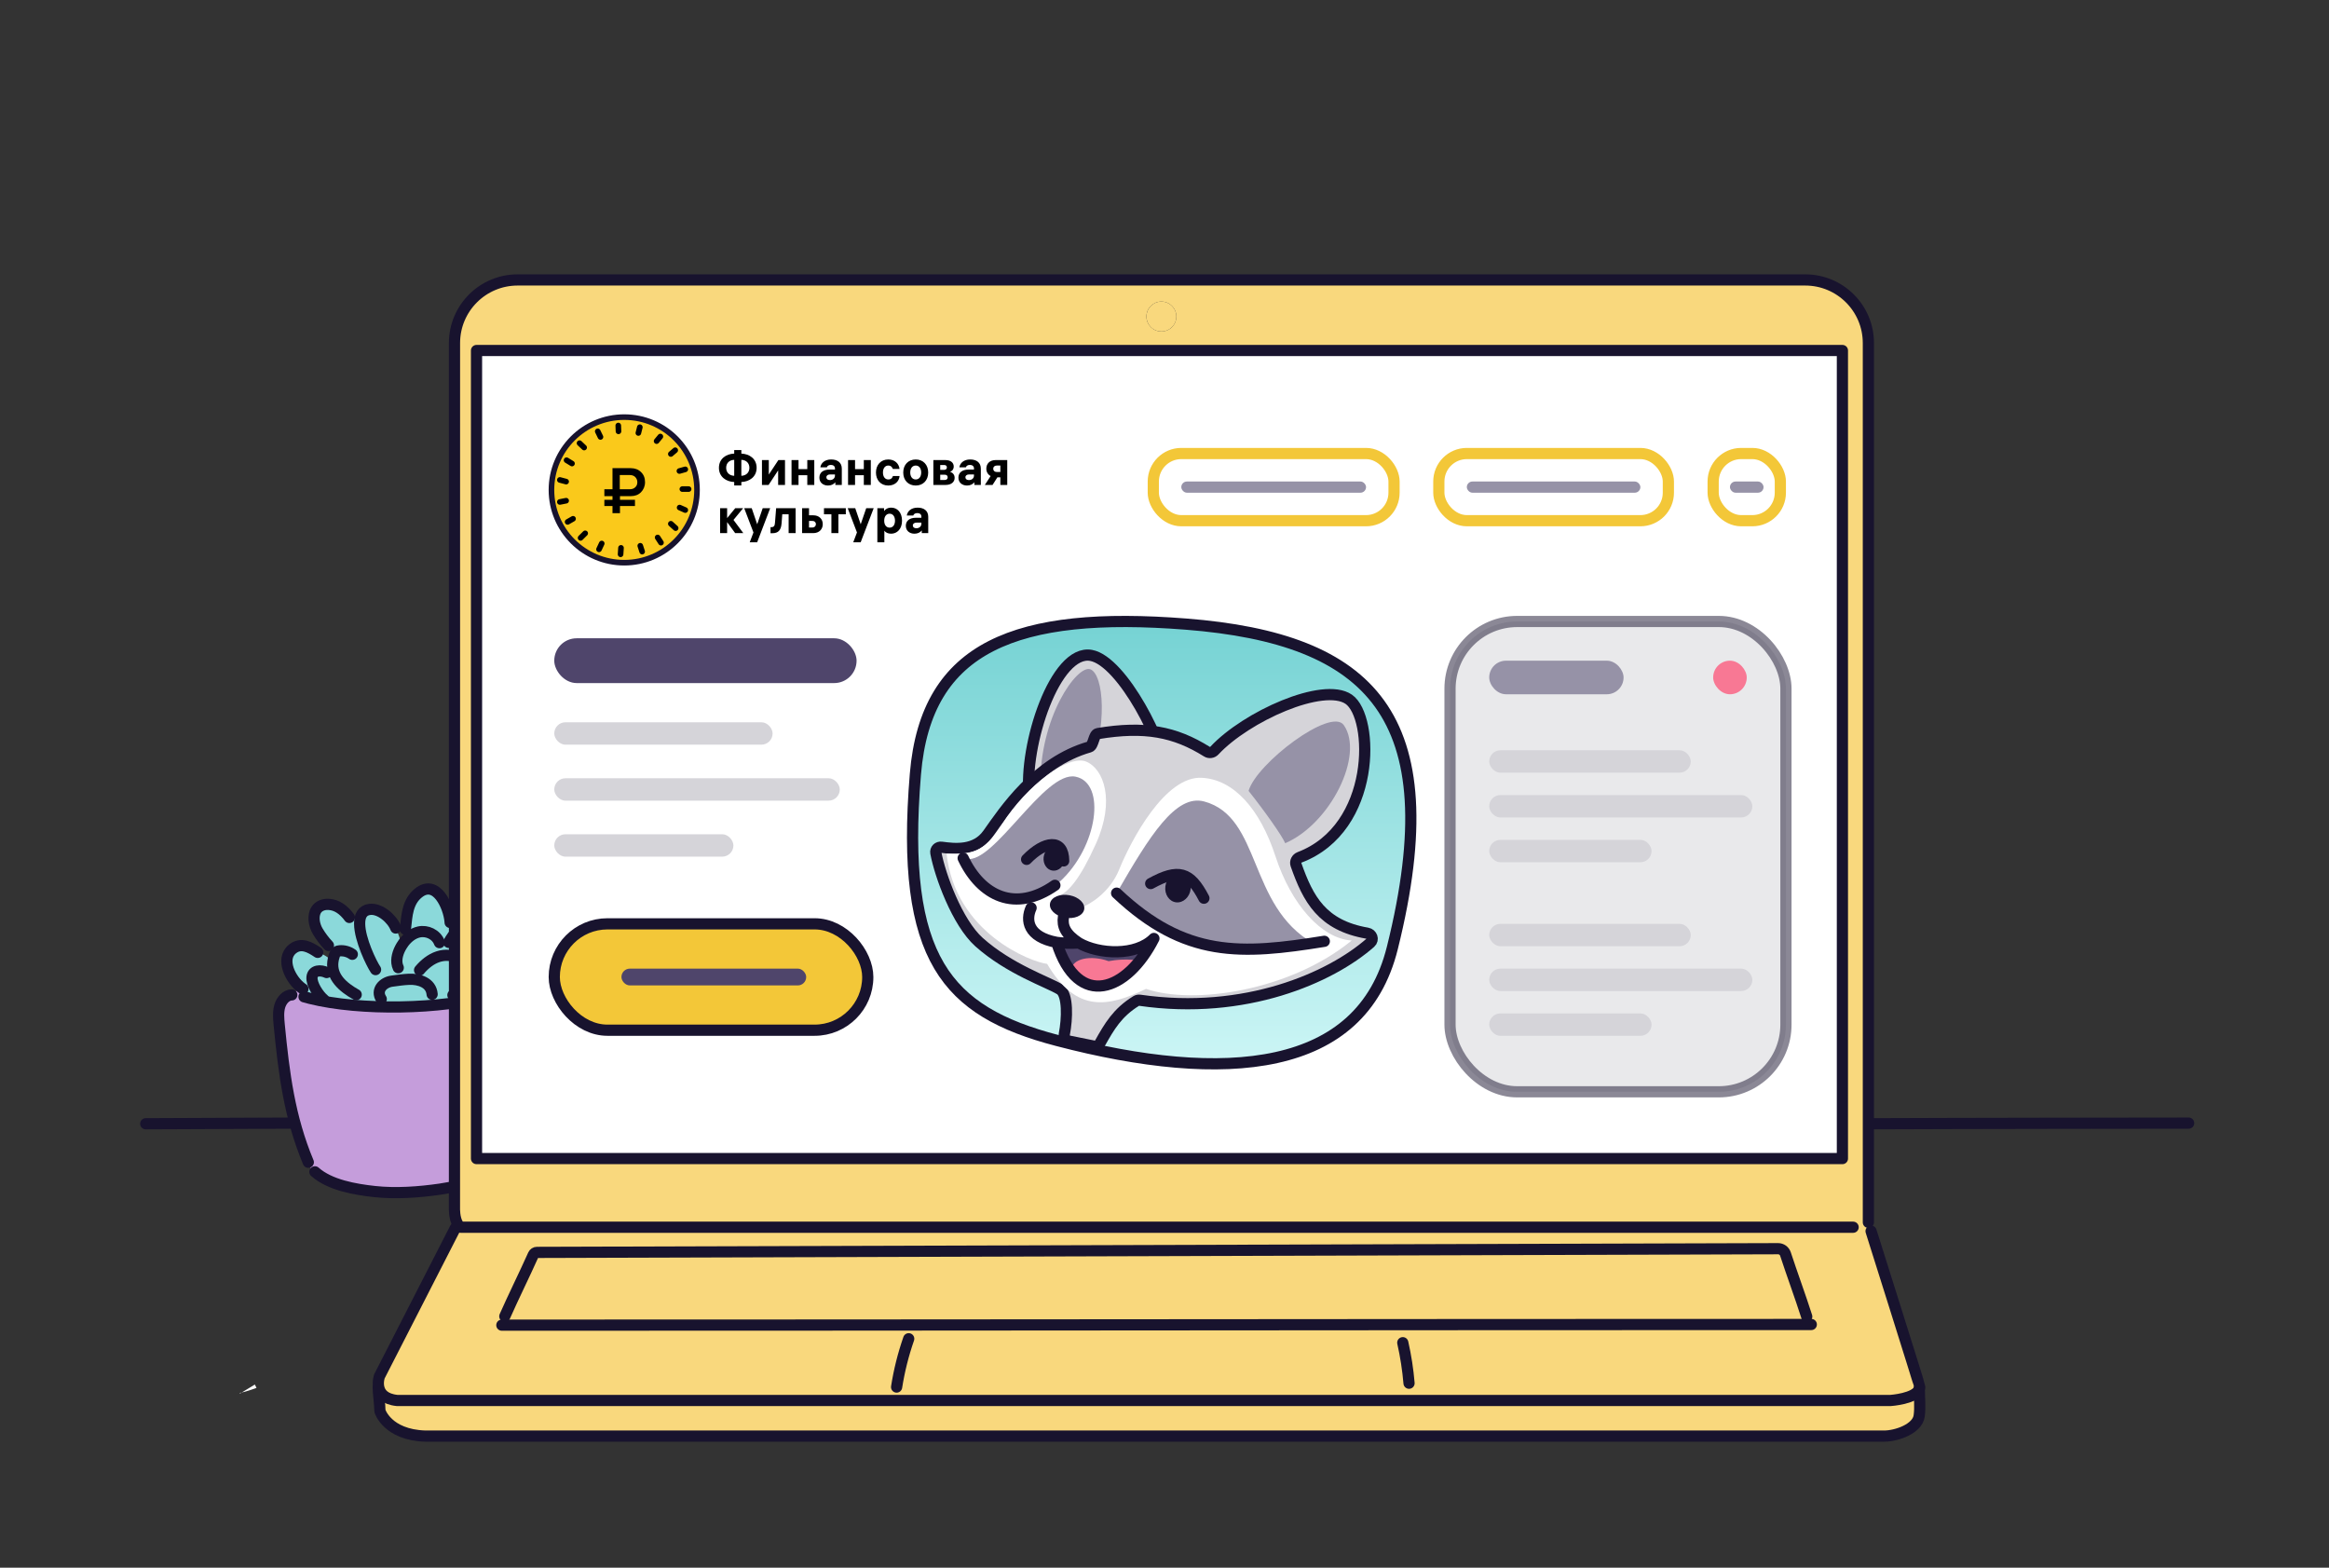 <svg width="416" height="280" viewBox="0 0 416 280" fill="none" xmlns="http://www.w3.org/2000/svg">
<rect x="0" y="0" width="416" height="280" fill="#333333" stroke="none"/>
<path d="M80.853 167.195C81.885 165.744 83.321 164.394 84.868 163.702C87.401 162.569 89.854 164.339 88.99 167.195L88.939 167.186C88.798 167.857 88.553 168.506 88.21 169.1C89.153 168.408 90.228 167.891 91.361 167.584L91.367 167.581C92.069 167.165 92.942 166.755 93.606 167.018C95.897 167.915 93.294 171.589 92.442 172.542L92.412 172.52C91.766 173.402 90.902 174.14 90.093 174.921C89.591 175.405 89.11 175.907 88.712 176.47C88.384 176.936 88.047 177.487 87.511 177.631L87.56 177.802C78.883 180.31 64.38 180.558 55.382 178.32V178.317C54.732 177.882 54.227 177.242 53.957 176.516C53.948 176.507 53.945 176.495 53.945 176.483C53.939 176.486 53.93 176.489 53.92 176.492C51.979 175.114 49.966 171.32 52.257 169.48C53.78 168.255 55.388 169.186 56.751 170.095V170.098C57.774 170.414 58.711 171.002 59.434 171.782L59.461 171.785C59.501 171.415 59.593 171.026 59.734 170.622C59.333 170.065 58.99 169.467 58.717 168.84L58.665 168.861C57.954 168.108 57.284 167.217 56.745 166.307C56.095 165.199 55.804 163.579 56.493 162.501C56.907 161.858 57.648 161.555 58.362 161.528C59.587 161.482 60.843 161.981 62.049 163.408L62.346 163.368C63.097 163.735 63.755 164.299 64.239 164.979C64.23 163.613 64.705 162.587 66.046 162.422C67.897 162.192 70.077 164.143 70.693 165.75L70.69 165.753C71.177 166.767 71.523 167.848 71.716 168.956C71.841 168.745 71.976 168.543 72.12 168.35L71.964 168.227C72.12 167.416 72.276 166.604 72.43 165.796C72.684 163.497 72.776 161.056 74.748 159.482C77.955 156.929 80.163 161.95 80.387 164.553L80.767 164.531C80.822 165.419 80.849 166.304 80.853 167.195Z" fill="#8BD9DA"/>
<path d="M55.19 207.567L55.07 207.583C51.716 199.569 50.718 191.77 49.869 183.001C49.765 181.898 49.664 180.762 49.97 179.709C50.28 178.659 51.107 177.713 52.111 177.691L52.096 177.514C52.65 177.091 53.269 176.745 53.918 176.491C53.931 176.5 53.943 176.509 53.955 176.515C54.225 177.241 54.73 177.881 55.379 178.316V178.319C64.378 180.557 78.881 180.309 87.558 177.802L87.509 177.63C88.045 177.486 88.382 176.935 88.71 176.47C89.108 175.906 89.589 175.404 90.091 174.92L90.483 175.211C93.142 175.845 92.655 178.543 92.642 179.786C92.6 184.177 92.247 188.62 91.742 192.983C91.485 195.224 91.16 197.457 90.765 199.68C90.4 201.737 90.186 204.12 89.442 206.076C87.822 210.329 82.752 211.784 78.596 212.387C74.835 212.932 70.715 213.226 66.939 212.819C63.398 212.436 58.902 211.658 56.249 209.291L55.839 209.294C55.496 208.777 55.266 208.183 55.19 207.567Z" fill="#C59DDB"/>
<path d="M52.12 177.692H52.111C51.107 177.714 50.28 178.66 49.97 179.71C49.664 180.764 49.765 181.9 49.869 183.002C50.718 191.772 51.716 199.57 55.07 207.584" stroke="#18132E" stroke-width="2" stroke-linecap="round" stroke-linejoin="round"/>
<path d="M68.099 178.435C67.058 176.828 68.454 175.456 69.977 175.242C71 175.098 72.023 174.951 73.058 174.905C74.828 174.825 77.006 175.483 77.187 177.581" stroke="#18132E" stroke-width="2" stroke-linecap="round" stroke-linejoin="round"/>
<path d="M74.944 173.267C75.847 172.193 76.959 171.295 78.233 170.873C79.51 170.447 80.956 170.539 82.092 171.302C82.341 171.47 82.576 171.669 82.748 171.926C83.189 172.594 83.131 173.512 82.922 174.305C82.576 175.634 81.86 176.844 80.895 177.732" stroke="#18132E" stroke-width="2" stroke-linecap="round" stroke-linejoin="round"/>
<path d="M85.351 170.749C86.194 170.167 87.085 169.57 88.05 169.365C88.27 169.316 88.494 169.288 88.72 169.285C89.942 169.273 91.26 170.32 91.165 171.661C91.097 172.601 90.402 173.321 89.737 173.915C87.667 175.768 85.164 177.433 82.512 177.121" stroke="#18132E" stroke-width="2" stroke-linecap="round" stroke-linejoin="round"/>
<path d="M91.365 167.581C92.067 167.165 92.94 166.754 93.604 167.018C95.895 167.915 93.292 171.589 92.441 172.542" stroke="#18132E" stroke-width="2" stroke-linecap="round" stroke-linejoin="round"/>
<path d="M90.7 167.994C90.886 167.878 91.113 167.731 91.358 167.584" stroke="#18132E" stroke-width="2" stroke-linecap="round" stroke-linejoin="round"/>
<path d="M80.145 168.309C80.35 167.936 80.589 167.562 80.852 167.195C81.885 165.743 83.321 164.393 84.868 163.701C87.401 162.568 89.854 164.338 88.99 167.195" stroke="#18132E" stroke-width="2" stroke-linecap="round" stroke-linejoin="round"/>
<path d="M71.137 172.839C70.623 171.761 70.941 170.417 71.49 169.358C71.56 169.223 71.633 169.088 71.713 168.957C71.839 168.745 71.973 168.543 72.117 168.35C72.825 167.416 73.756 166.691 74.828 166.452C76.261 166.133 77.925 166.874 78.491 168.359" stroke="#18132E" stroke-width="2" stroke-linecap="round" stroke-linejoin="round"/>
<path d="M72.41 165.974C72.416 165.916 72.423 165.857 72.429 165.796C72.683 163.497 72.775 161.056 74.747 159.482C77.954 156.929 80.163 161.95 80.386 164.553C80.392 164.62 80.395 164.688 80.398 164.752" stroke="#18132E" stroke-width="2" stroke-linecap="round" stroke-linejoin="round"/>
<path d="M70.69 165.75C70.075 164.143 67.894 162.192 66.044 162.422C64.702 162.587 64.228 163.613 64.237 164.979C64.255 167.817 66.362 172.116 67.085 173.176" stroke="#18132E" stroke-width="2" stroke-linecap="round" stroke-linejoin="round"/>
<path d="M62.928 170.441C62.264 169.972 61.455 169.749 60.668 169.819C60.484 169.838 60.297 169.871 60.141 169.979C59.942 170.116 59.823 170.358 59.737 170.6C59.734 170.606 59.731 170.616 59.731 170.622C59.59 171.026 59.498 171.415 59.458 171.785C59.143 174.449 61.195 176.289 63.624 177.646" stroke="#18132E" stroke-width="2" stroke-linecap="round" stroke-linejoin="round"/>
<path d="M58.344 173.699C57.278 173.194 55.86 173.261 55.731 174.529C55.606 175.797 56.926 177.765 57.854 178.528" stroke="#18132E" stroke-width="2" stroke-linecap="round" stroke-linejoin="round"/>
<path d="M54.11 176.621C54.058 176.587 54.006 176.553 53.957 176.516C53.945 176.51 53.933 176.501 53.92 176.492C51.979 175.114 49.966 171.32 52.257 169.48C53.78 168.255 55.388 169.186 56.751 170.095" stroke="#18132E" stroke-width="2" stroke-linecap="round" stroke-linejoin="round"/>
<path d="M58.662 168.861C57.951 168.108 57.281 167.217 56.742 166.307C56.092 165.199 55.801 163.579 56.49 162.501C56.904 161.858 57.645 161.555 58.359 161.527C59.584 161.481 60.84 161.98 62.046 163.407C62.166 163.548 62.282 163.701 62.402 163.861" stroke="#18132E" stroke-width="2" stroke-linecap="round" stroke-linejoin="round"/>
<path d="M54.305 178.031C54.654 178.132 55.013 178.227 55.38 178.319C64.379 180.558 78.882 180.31 87.559 177.802C87.911 177.701 88.254 177.597 88.588 177.486" stroke="#18132E" stroke-width="2" stroke-linecap="round" stroke-linejoin="round"/>
<path d="M56.248 209.291C58.901 211.658 63.397 212.436 66.938 212.819C70.714 213.226 74.834 212.932 78.595 212.387C82.751 211.784 87.82 210.329 89.441 206.076C90.185 204.119 90.4 201.737 90.764 199.679C91.159 197.456 91.484 195.224 91.741 192.983C92.246 188.619 92.599 184.177 92.641 179.786C92.654 178.542 93.141 175.845 90.482 175.211" stroke="#18132E" stroke-width="2" stroke-linecap="round" stroke-linejoin="round"/>
<path d="M89.467 236.654L89.638 236.679C165.714 236.679 247.114 236.559 323.205 236.559V236.394C323.104 235.965 323.006 235.533 322.905 235.102L322.712 235.148C321.511 231.394 320.142 227.722 318.914 223.98C318.727 223.408 318.194 223.019 317.591 223.022L95.905 223.683C95.629 223.686 95.378 223.849 95.265 224.1C93.755 227.483 91.62 231.801 90.165 235.102L89.85 235.065C89.678 235.582 89.55 236.115 89.467 236.654ZM97.486 50H322.445C328.675 50 333.723 55.046 333.723 61.271V217.844C333.708 217.853 333.695 217.866 333.686 217.881C333.643 217.954 333.662 218.049 333.68 218.135C333.809 218.729 333.94 219.323 334.069 219.917L334.207 219.887C334.207 219.887 342.893 247.408 342.893 247.634C342.893 247.785 342.869 247.925 342.82 248.057C342.192 249.836 337.668 250.133 337.668 250.133H70.953C68.644 249.9 67.86 248.792 67.645 247.757C67.44 246.753 67.771 245.819 67.771 245.819L81.315 219.363L81.294 219.351C81.444 219.109 81.597 218.87 81.765 218.634C81.116 217.553 81.174 215.783 81.174 215.783C81.177 210.645 81.18 205.507 81.18 200.369V61.271C81.18 55.046 86.228 50 92.455 50H97.487H97.486ZM127.594 207.323C127.808 207.433 128.072 207.504 128.289 207.4C128.424 207.332 128.519 207.207 128.602 207.087C128.638 207.035 128.675 206.98 128.706 206.925H329.086V62.603H85.115V206.925H126.917C127.141 207.057 127.352 207.207 127.585 207.32C127.588 207.32 127.591 207.323 127.594 207.323ZM210.117 56.531C210.117 55.058 208.923 53.861 207.446 53.861C205.97 53.861 204.775 55.058 204.775 56.531C204.775 58.004 205.97 59.204 207.446 59.204C208.923 59.204 210.117 58.007 210.117 56.531Z" fill="#F9D87D"/>
<path d="M342.819 248.058C342.826 249.638 343.015 251.343 342.798 252.896C342.476 255.214 338.743 256.494 336.531 256.494H75.95C69.132 256.267 67.861 252.014 67.861 252.014C67.861 250.878 67.555 248.894 67.555 247.761L67.644 247.758C67.858 248.793 68.642 249.901 70.952 250.134H337.668C337.668 250.134 342.192 249.837 342.819 248.058Z" fill="#F9D87D"/>
<path d="M328.915 62.249H85.535V206.88H328.915V62.249Z" fill="white"/>
<path d="M323.205 236.393V236.559C247.114 236.559 165.715 236.678 89.639 236.678L89.467 236.654C89.55 236.115 89.678 235.582 89.85 235.064L90.165 235.101C91.62 231.8 93.755 227.483 95.265 224.099C95.378 223.848 95.63 223.686 95.905 223.683L317.591 223.022C318.194 223.018 318.727 223.407 318.914 223.98C320.142 227.722 321.511 231.393 322.712 235.147L322.905 235.101C323.006 235.533 323.104 235.965 323.205 236.393Z" fill="#F9D87D"/>
<path d="M207.448 53.861C208.925 53.861 210.119 55.059 210.119 56.531C210.119 58.004 208.925 59.205 207.448 59.205C205.972 59.205 204.778 58.007 204.778 56.531C204.778 55.056 205.972 53.861 207.448 53.861Z" fill="#F9D87D"/>
<path d="M127.689 206.925H128.706C128.675 206.98 128.638 207.035 128.602 207.087C128.519 207.207 128.424 207.332 128.289 207.399C128.072 207.504 127.808 207.433 127.594 207.323C127.646 207.194 127.677 207.06 127.689 206.925Z" fill="#FFFBF7"/>
<path d="M126.918 206.925H127.69C127.678 207.06 127.647 207.195 127.595 207.323C127.592 207.323 127.589 207.32 127.586 207.32C127.353 207.207 127.142 207.057 126.918 206.925Z" fill="#FFFBF7"/>
<path d="M126.917 206.926H123.021C122.813 206.812 122.623 206.669 122.451 206.497L122.51 206.439C122.589 206.417 122.669 206.393 122.749 206.371C123.407 206.362 124.062 206.316 124.718 206.35C125.444 206.384 126.182 206.515 126.813 206.864C126.85 206.883 126.883 206.904 126.917 206.926Z" fill="#F2D5D3"/>
<path d="M45.516 247.284L45.816 247.878C44.845 248.252 43.85 248.555 42.836 248.791L42.861 248.898" fill="white"/>
<path d="M26.033 200.707C39.489 200.64 49.921 200.594 51.756 200.594" stroke="#18132E" stroke-width="2" stroke-linecap="round" stroke-linejoin="round"/>
<path d="M334.461 200.707C347.916 200.64 389.095 200.594 390.93 200.594" stroke="#18132E" stroke-width="2" stroke-linecap="round" stroke-linejoin="round"/>
<path d="M333.725 218.316V61.271C333.725 55.046 328.678 50 322.448 50H92.454C86.227 50 81.18 55.046 81.18 61.271V200.369C81.18 205.507 81.177 210.645 81.174 215.783C81.174 215.783 81.115 217.553 81.765 218.634C81.896 218.855 82.059 219.048 82.258 219.188H331.001" stroke="#18132E" stroke-width="2" stroke-linecap="round" stroke-linejoin="round"/>
<path d="M81.313 219.363L67.769 245.819C67.769 245.819 67.438 246.753 67.644 247.757C67.858 248.792 68.642 249.901 70.951 250.133H337.668C337.668 250.133 342.191 249.836 342.819 248.057C342.868 247.926 342.893 247.785 342.893 247.635C342.893 247.408 334.206 219.887 334.206 219.887" stroke="#18132E" stroke-width="2" stroke-linecap="round" stroke-linejoin="round"/>
<path d="M67.555 247.761C67.555 248.894 67.861 250.878 67.861 252.014C67.861 252.014 69.132 256.267 75.95 256.494H336.531C338.743 256.494 342.476 255.214 342.798 252.896C343.015 251.343 342.826 249.638 342.819 248.058V247.899" stroke="#18132E" stroke-width="2" stroke-linecap="round" stroke-linejoin="round"/>
<path d="M90.168 235.101C91.623 231.8 93.758 227.483 95.268 224.099C95.381 223.848 95.632 223.686 95.908 223.683L317.594 223.022C318.197 223.018 318.73 223.407 318.917 223.98C320.145 227.722 321.514 231.393 322.715 235.147" stroke="#18132E" stroke-width="2" stroke-linecap="round" stroke-linejoin="round"/>
<path d="M89.639 236.678C165.715 236.678 247.114 236.559 323.205 236.559H323.527" stroke="#18132E" stroke-width="2" stroke-linecap="round" stroke-linejoin="round"/>
<path d="M162.31 239.107C161.333 241.912 160.61 244.803 160.151 247.733" stroke="#18132E" stroke-width="2" stroke-linecap="round" stroke-linejoin="round"/>
<path d="M250.561 239.811C251.1 242.193 251.474 244.612 251.679 247.046" stroke="#18132E" stroke-width="2" stroke-linecap="round" stroke-linejoin="round"/>
<path d="M294.108 62.603H329.086V206.925H294.053H271.322H271.247H239.814H235.132H229.172H219.885H218.253H214.011H191.061H170.79H170.677H162.505H159.844H147.372H128.706H127.689H126.918H123.022H110.773H85.115V137.249V62.603H190.531H294.108Z" stroke="#18132E" stroke-width="2" stroke-linecap="round" stroke-linejoin="round"/>
<path d="M132.418 81.014V80.386H131.143V81.014C129.714 81.066 128.414 81.917 128.414 83.552C128.414 85.178 129.714 86.038 131.143 86.09V86.709H132.418V86.09C133.838 86.038 135.147 85.178 135.147 83.552C135.147 81.917 133.838 81.066 132.418 81.014ZM131.143 84.98C130.305 84.954 129.706 84.412 129.706 83.552C129.706 82.683 130.305 82.15 131.143 82.132V84.98ZM132.418 84.98V82.132C133.248 82.15 133.855 82.683 133.855 83.552C133.855 84.412 133.248 84.954 132.418 84.98ZM140.214 82.167H139.034L137.322 84.757V82.167H136.099V86.615H137.28L138.991 84.017V86.615H140.214V82.167ZM142.63 86.615V84.877H144.196V86.615H145.445V82.167H144.196V83.793H142.63V82.167H141.381V86.615H142.63ZM149.138 83.664V83.87H148.171C147.042 83.87 146.357 84.395 146.357 85.307C146.357 86.202 147.042 86.718 147.897 86.718C148.47 86.718 148.924 86.494 149.206 86.133V86.615H150.361V83.707C150.361 82.623 149.6 82.064 148.462 82.064C147.307 82.064 146.648 82.7 146.528 83.466H147.692C147.76 83.234 147.983 83.036 148.41 83.036C148.83 83.036 149.138 83.251 149.138 83.664ZM148.239 85.746C147.854 85.746 147.606 85.557 147.606 85.247C147.606 84.928 147.88 84.739 148.265 84.739H149.138V84.937C149.138 85.453 148.718 85.746 148.239 85.746ZM152.727 86.615V84.877H154.293V86.615H155.542V82.167H154.293V83.793H152.727V82.167H151.478V86.615H152.727ZM158.67 85.634C158.088 85.634 157.711 85.152 157.711 84.395C157.711 83.647 158.079 83.148 158.661 83.148C159.149 83.148 159.388 83.475 159.474 83.758H160.672C160.578 82.864 159.885 82.064 158.661 82.064C157.309 82.064 156.462 83.062 156.462 84.395C156.462 85.737 157.309 86.718 158.661 86.718C159.842 86.718 160.603 85.978 160.68 85.014H159.491C159.414 85.316 159.183 85.634 158.67 85.634ZM163.568 82.064C162.251 82.064 161.335 82.993 161.335 84.395C161.335 85.797 162.251 86.718 163.568 86.718C164.877 86.718 165.793 85.797 165.793 84.395C165.793 82.993 164.877 82.064 163.568 82.064ZM163.568 85.634C162.952 85.634 162.584 85.118 162.584 84.395C162.584 83.664 162.952 83.148 163.568 83.148C164.176 83.148 164.543 83.664 164.543 84.395C164.543 85.118 164.176 85.634 163.568 85.634ZM166.715 86.615H168.871C169.958 86.615 170.514 86.064 170.514 85.35C170.514 84.739 170.129 84.395 169.701 84.275C170.052 84.146 170.351 83.827 170.351 83.32C170.351 82.657 169.847 82.167 168.82 82.167H166.715V86.615ZM168.717 84.782C169.077 84.782 169.273 84.946 169.273 85.247C169.273 85.548 169.077 85.729 168.717 85.729H167.939V84.782H168.717ZM168.632 83.053C168.957 83.053 169.128 83.208 169.128 83.483C169.128 83.75 168.948 83.922 168.632 83.922H167.939V83.053H168.632ZM173.97 83.664V83.87H173.003C171.874 83.87 171.19 84.395 171.19 85.307C171.19 86.202 171.874 86.718 172.73 86.718C173.303 86.718 173.756 86.494 174.039 86.133V86.615H175.194V83.707C175.194 82.623 174.432 82.064 173.294 82.064C172.139 82.064 171.481 82.7 171.361 83.466H172.524C172.593 83.234 172.815 83.036 173.243 83.036C173.662 83.036 173.97 83.251 173.97 83.664ZM173.072 85.746C172.687 85.746 172.439 85.557 172.439 85.247C172.439 84.928 172.713 84.739 173.098 84.739H173.97V84.937C173.97 85.453 173.551 85.746 173.072 85.746ZM179.912 86.615V82.167H177.868C176.738 82.167 176.174 82.847 176.174 83.707C176.174 84.275 176.447 84.757 176.944 85.023L175.908 86.615H177.286L178.15 85.255H178.68V86.615H179.912ZM177.406 83.716C177.406 83.388 177.645 83.148 178.039 83.148H178.68V84.3H178.039C177.637 84.3 177.406 84.051 177.406 83.716ZM129.877 95.218V93.248L131.314 95.218H132.769L131.015 92.861L132.734 90.77H131.323L129.877 92.534V90.77H128.628V95.218H129.877ZM136.231 90.77L135.248 93.635L134.272 90.77H132.929L134.58 95.098L133.913 96.861H135.239L137.566 90.77H136.231ZM137.629 95.235H137.962C138.998 95.235 139.511 94.719 139.605 93.463L139.725 91.854H140.863V95.218H142.112V90.77H138.63L138.424 93.377C138.39 93.936 138.21 94.151 137.783 94.151H137.629V95.235ZM144.504 90.77H143.272V95.218H145.265C146.309 95.218 146.959 94.53 146.959 93.618C146.959 92.706 146.317 92.035 145.265 92.035H144.504V90.77ZM145.111 93.041C145.496 93.041 145.736 93.274 145.736 93.618C145.736 93.953 145.496 94.212 145.111 94.212H144.504V93.041H145.111ZM147.176 91.854H148.502V95.218H149.752V91.854H151.078V90.77H147.176V91.854ZM154.721 90.77L153.737 93.635L152.761 90.77H151.418L153.069 95.098L152.402 96.861H153.728L156.055 90.77H154.721ZM159.202 90.667C158.552 90.667 158.132 90.951 157.91 91.286V90.77H156.712V96.861H157.961V94.788C158.175 95.098 158.594 95.321 159.168 95.321C160.254 95.321 161.118 94.461 161.118 92.998C161.118 91.51 160.254 90.667 159.202 90.667ZM158.902 94.237C158.321 94.237 157.936 93.764 157.936 93.016V92.981C157.936 92.233 158.321 91.751 158.902 91.751C159.484 91.751 159.861 92.241 159.861 92.998C159.861 93.755 159.484 94.237 158.902 94.237ZM164.577 92.267V92.474H163.61C162.481 92.474 161.797 92.998 161.797 93.91C161.797 94.805 162.481 95.321 163.337 95.321C163.91 95.321 164.363 95.098 164.646 94.736V95.218H165.801V92.31C165.801 91.226 165.039 90.667 163.901 90.667C162.746 90.667 162.088 91.303 161.968 92.069H163.131C163.2 91.837 163.422 91.639 163.85 91.639C164.269 91.639 164.577 91.854 164.577 92.267ZM163.679 94.349C163.294 94.349 163.046 94.16 163.046 93.85C163.046 93.532 163.32 93.343 163.705 93.343H164.577V93.54C164.577 94.057 164.158 94.349 163.679 94.349Z" fill="black"/>
<path d="M111.5 74.5C118.68 74.5 124.5 80.32 124.5 87.5C124.5 94.68 118.68 100.5 111.5 100.5C104.32 100.5 98.5 94.68 98.5 87.5C98.5 80.32 104.32 74.5 111.5 74.5Z" fill="#FAC91B" stroke="#18132E"/>
<path d="M109.402 83.614V83.806V87.382H108.14H107.949V87.575V88.421V88.613H108.14H109.402V89.267H108.14H107.949V89.459V90.19V90.382H108.14H109.402V91.459V91.651H109.593H110.549H110.74V91.459V90.382H113.226H113.417V90.19V89.459V89.267H113.226H110.74V88.613H112.652C113.417 88.613 114.029 88.382 114.488 87.921C114.947 87.459 115.214 86.844 115.214 86.114C115.214 85.383 114.985 84.768 114.488 84.306C114.029 83.845 113.379 83.614 112.652 83.614H109.593H109.402ZM110.702 84.844H112.499C112.882 84.844 113.226 84.96 113.455 85.191C113.685 85.421 113.838 85.729 113.838 86.114C113.838 86.498 113.723 86.806 113.455 87.036C113.226 87.267 112.882 87.382 112.499 87.382H110.702V84.844Z" fill="black"/>
<path d="M110.434 76L110.472 77.039M114.286 76.297L114.025 77.335M117.952 77.966L117.279 78.782M120.607 80.414L119.822 81.082M122.402 83.827L121.355 84.124M123 87.352H121.878M122.402 91.098L121.393 90.653M120.682 94.326L119.822 93.547M118.063 96.922L117.465 95.995M114.699 98.518L114.362 97.479M110.846 99L110.921 97.85M106.994 98.11L107.48 97.071M103.703 96.069L104.526 95.253M101.384 93.213L102.356 92.656M100 89.651L101.122 89.429M100 85.719L101.122 86.016M101.197 82.195L102.169 82.789M103.516 79.153L104.339 79.932M106.769 77.039L107.255 78.04" stroke="black" stroke-miterlimit="10" stroke-linecap="round"/>
<rect x="99" y="129" width="39" height="4" rx="2" fill="#D5D4D9"/>
<rect x="206" y="81" width="43" height="12" rx="5" stroke="#F3C738" stroke-width="2"/>
<rect x="211" y="86" width="33" height="2" rx="1" fill="#9692A7"/>
<rect x="257" y="81" width="41" height="12" rx="5" stroke="#F3C738" stroke-width="2"/>
<rect x="262" y="86" width="31" height="2" rx="1" fill="#9692A7"/>
<rect x="306" y="81" width="12" height="12" rx="5" stroke="#F3C738" stroke-width="2"/>
<rect x="309" y="86" width="6" height="2" rx="1" fill="#9692A7"/>
<rect x="99" y="139" width="51" height="4" rx="2" fill="#D5D4D9"/>
<rect x="99" y="149" width="32" height="4" rx="2" fill="#D5D4D9"/>
<rect opacity="0.5" x="259" y="111" width="60" height="84" rx="12" fill="#D5D4D9" stroke="#18132E" stroke-width="2"/>
<rect x="266" y="134" width="36" height="4" rx="2" fill="#D5D4D9"/>
<rect x="266" y="165" width="36" height="4" rx="2" fill="#D5D4D9"/>
<rect x="266" y="142" width="47" height="4" rx="2" fill="#D5D4D9"/>
<rect x="266" y="173" width="47" height="4" rx="2" fill="#D5D4D9"/>
<rect x="266" y="150" width="29" height="4" rx="2" fill="#D5D4D9"/>
<rect x="266" y="181" width="29" height="4" rx="2" fill="#D5D4D9"/>
<rect x="266" y="118" width="24" height="6" rx="3" fill="#9692A7"/>
<rect x="306" y="118" width="6" height="6" rx="3" fill="#F87894"/>
<rect x="99" y="114" width="54" height="8" rx="4" fill="#4F456B"/>
<rect x="99" y="165" width="56" height="19" rx="9.5" fill="#F3C738" stroke="#18132E" stroke-width="2"/>
<rect x="111" y="173" width="33" height="3" rx="1.5" fill="#4F456B"/>
<path d="M177.052 115.378C185.112 111.268 196.732 110.282 211.838 111.468C228.424 112.77 240.104 116.921 246.426 125.696C252.75 134.475 253.95 148.212 248.695 169.313C247.287 174.969 244.712 179.269 241.219 182.444C237.72 185.625 233.25 187.723 227.983 188.885C217.42 191.215 203.788 189.749 188.854 185.842C178.8 183.212 171.893 179.516 167.76 172.542C163.594 165.511 162.122 154.948 163.506 138.266C164.473 126.604 169.103 119.431 177.052 115.378Z" fill="url(#paint0_linear_77_217)" stroke="#18132E" stroke-width="2"/>
<path d="M194.882 117.055C188.517 115.902 182.819 133.049 183.829 142.228C191.811 143.499 208.178 142.111 208.208 138.27C208.246 133.47 200.517 118.076 194.882 117.055Z" fill="#D5D4D9" stroke="#18132E" stroke-width="2" stroke-linejoin="round"/>
<path d="M194.747 119.535C197.074 120.38 198.108 129.516 194.121 139.405C194.121 139.405 190.736 139.979 185.829 140.516C185.618 128.071 192.419 118.689 194.747 119.535Z" fill="#9692A7"/>
<path d="M244.225 166.672C236.134 165.28 233.658 160.59 231.489 154.435C231.302 153.905 231.601 153.328 232.126 153.128C245.864 147.919 245.505 128.044 240.904 124.891C236.363 121.78 222.578 127.971 216.912 134.059C216.565 134.432 215.999 134.514 215.567 134.244C209.844 130.663 204.448 129.629 196.097 131.02C195.335 131.147 195.331 133.198 194.588 133.41C185.095 136.128 179.364 144.851 176.479 148.924C174.242 152.083 170.518 151.631 168.153 151.317C167.547 151.236 167.047 151.727 167.158 152.328C167.9 156.328 170.976 164.776 174.871 168.263C180.276 173.101 187.251 175.428 189.343 176.718C190.793 177.613 190.636 182.02 190.114 184.65C189.999 185.231 190.355 185.824 190.935 185.941L195.386 186.841C195.81 186.926 196.241 186.73 196.453 186.353C198.15 183.343 199.567 180.86 202.941 178.781C203.136 178.66 203.371 178.617 203.598 178.65C222.422 181.372 237.707 174.606 244.786 168.36C245.411 167.809 245.047 166.814 244.225 166.672Z" fill="#D5D4D9" stroke="#18132E" stroke-width="2" stroke-linecap="round" stroke-linejoin="round"/>
<path d="M227.828 152.957C225.039 144.409 220.331 139.247 214.752 138.925C208.127 138.441 201.993 150.147 199.901 155.308C198.227 159.437 194.642 161.533 193.189 162.07C190.893 161.853 189.619 161.415 188.98 160.053C190.84 159.408 192.959 156.892 195.749 150.699C199.235 142.957 197.143 137.312 194.005 136.022C190.867 134.731 183.425 140.209 179.011 147.15C175.524 152.634 173.432 152.473 169.074 152.473C170.601 166.589 184.168 171.838 187.031 172.15C192.297 181.066 197.996 179.817 204.709 176.617C213.14 179.505 230.362 177.023 241.438 167.977C236.033 167.655 230.618 161.505 227.828 152.957Z" fill="white"/>
<path d="M229.561 150.603C229.003 149.256 225.802 144.752 223.019 141.258C224.414 136.361 237.751 126.227 240.03 129.513C243.733 134.851 237.638 147.122 229.561 150.603Z" fill="#9692A7"/>
<path d="M172.645 153.39C177.537 154.378 186.55 137.596 192.106 138.715C197.662 139.835 196.072 151.287 189.299 157.469C181.797 164.318 174.938 158.958 172.256 153.884C172.135 153.656 172.35 153.403 172.645 153.39Z" fill="#9692A7"/>
<path d="M172.037 153.276C175.246 160.061 181.382 163.053 188.426 158.115" stroke="#18132E" stroke-width="2" stroke-linecap="round" stroke-linejoin="round"/>
<ellipse cx="1.916" cy="2.237" rx="1.916" ry="2.237" transform="matrix(-0.995 -0.103 -0.12 0.993 190.494 151.257)" fill="#18132E"/>
<path d="M189.994 153.762C189.961 149.678 186.559 150.198 183.369 153.488" stroke="#18132E" stroke-width="2" stroke-linecap="round" stroke-linejoin="round"/>
<path d="M215.093 143.148C210.013 141.771 205.341 149.324 199.576 159.293C211.979 170.691 219.926 170.635 234.571 168.47C222.842 161.771 225.371 145.934 215.093 143.148Z" fill="#9692A7"/>
<path d="M236.545 168.119C221.751 170.506 211.707 171.119 199.444 159.519" stroke="#18132E" stroke-width="2" stroke-linecap="round" stroke-linejoin="round"/>
<ellipse cx="2.272" cy="2.633" rx="2.272" ry="2.633" transform="matrix(-0.995 -0.103 -0.12 0.993 212.991 156.167)" fill="#18132E"/>
<path d="M215.039 160.425C212.568 155.682 210.486 155.082 205.533 157.808" stroke="#18132E" stroke-width="2" stroke-linecap="round" stroke-linejoin="round"/>
<path d="M206.11 167.61C202.916 170.826 196.276 170.464 192.709 168.421C191.168 168.512 189.85 168.464 188.731 168.307C192.558 180.46 201.36 177.014 206.11 167.61Z" fill="#4F456B"/>
<path d="M191.39 173.278C191.39 171.181 194.877 170.536 198.015 171.665C199.119 171.45 201.781 171.149 203.594 171.665C201.502 174.568 197.492 176.181 196.097 176.181C194.702 176.181 193.308 175.536 191.39 173.278Z" fill="#F87894"/>
<path d="M189.954 163.749C189.697 165.424 190.279 166.833 192.709 168.422M192.709 168.422C196.276 170.465 202.916 170.827 206.11 167.611C201.36 177.015 192.558 180.461 188.731 168.308M192.709 168.422C191.168 168.513 189.85 168.465 188.731 168.308M188.731 168.308C183.575 167.339 183.173 164.358 184.173 162.151" stroke="#18132E" stroke-width="2" stroke-linecap="round" stroke-linejoin="round"/>
<path d="M187.561 161.317C187.317 162.421 188.481 163.573 190.161 163.891C191.841 164.209 193.4 163.573 193.645 162.47C193.889 161.366 192.725 160.214 191.045 159.896C189.365 159.578 187.805 160.214 187.561 161.317Z" fill="#18132E"/>
<defs>
<linearGradient id="paint0_linear_77_217" x1="207.5" y1="110" x2="207.5" y2="191" gradientUnits="userSpaceOnUse">
<stop stop-color="#74D2D3"/>
<stop offset="1" stop-color="#CDF6F6"/>
</linearGradient>
</defs>
</svg>
